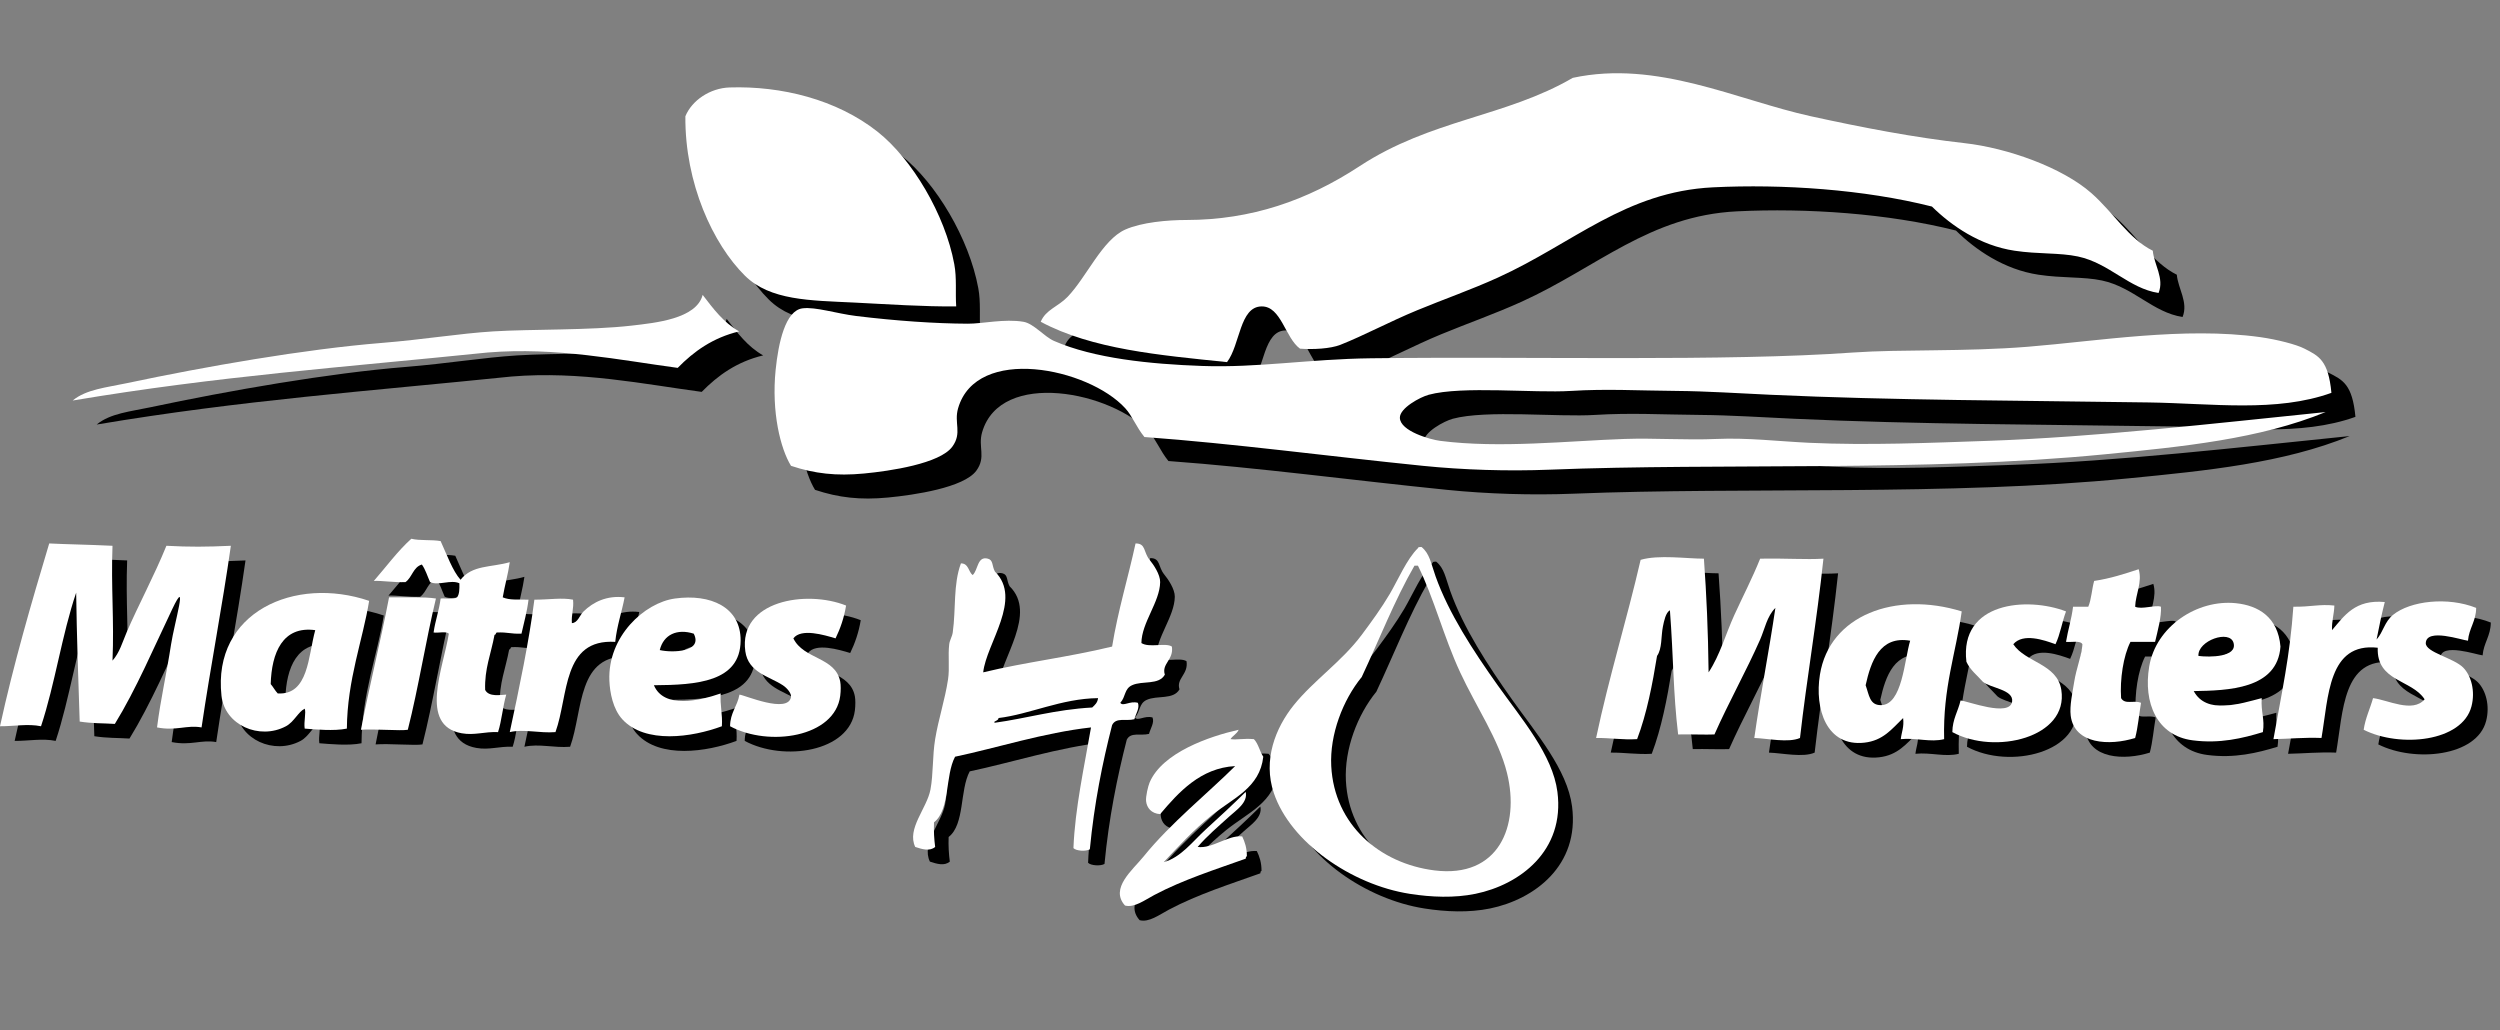 <?xml version="1.0" encoding="UTF-8" standalone="no"?>
<!DOCTYPE svg PUBLIC "-//W3C//DTD SVG 1.1//EN" "http://www.w3.org/Graphics/SVG/1.1/DTD/svg11.dtd">
<svg width="100%" height="100%" viewBox="0 0 512 211" version="1.1" xmlns="http://www.w3.org/2000/svg" xmlns:xlink="http://www.w3.org/1999/xlink" xml:space="preserve" xmlns:serif="http://www.serif.com/" style="fill-rule:evenodd;clip-rule:evenodd;stroke-linejoin:round;stroke-miterlimit:2;">
    <rect x="0" y="0" width="512" height="211" fill="#808080" stroke="none"/>
    <g id="XMLID_1_">
        <g transform="matrix(1,0,0,1,0,-22)">
            <path d="M489.959,157.656C479.77,156.507 479.89,167.746 478.439,176.136C474.939,175.995 471.899,176.316 468.599,176.376C470.279,166.945 472.009,159.165 472.679,149.256C476.179,149.316 478.059,148.686 481.078,149.016C481.028,150.806 480.518,152.136 480.599,154.056C483.139,151.076 485.319,147.736 491.399,148.296C490.769,150.785 490.229,153.365 489.719,155.976C491.099,154.436 491.319,152.376 493.078,150.936C496.618,148.046 504.299,147.165 510.118,149.496C510.089,152.267 508.658,153.637 508.438,156.217C507.238,156.116 499.928,153.547 499.798,156.696C499.718,158.606 505.518,159.726 507.478,161.736C509.108,163.406 509.968,166.526 509.158,169.656C507.278,176.956 494.488,178.186 487.078,174.456C487.438,172.017 488.389,170.166 488.998,167.977C491.978,168.327 497.139,171.097 499.559,168.217C496.93,164.126 489.7,164.636 489.959,157.656Z" style="fill-rule:nonzero;"/>
        </g>
        <g transform="matrix(1,0,0,1,0,-22)">
            <path d="M466.2,167.976C466.011,170.966 466.86,172.176 466.44,174.936C462.31,176.196 457.61,177.346 452.04,176.616C444.73,175.666 441.91,168.927 443.16,161.496C444.54,153.276 452.99,147.717 460.92,148.536C465.471,149.007 469.53,151.347 470.04,157.416C469.431,166.187 459.221,166.416 452.28,166.536C454.91,171.406 461.72,169.136 466.2,167.976ZM453.24,159.336C455.56,159.636 461.2,159.596 460.44,156.695C459.7,153.846 453.02,156.216 453.24,159.336Z" style="fill-rule:nonzero;"/>
        </g>
        <g transform="matrix(1,0,0,1,0,-22)">
            <path d="M440.28,176.136C435.051,177.776 427.82,177.455 427.08,171.575C426.83,169.575 427.45,166.815 427.801,164.615C428.24,161.855 429.311,159.296 429.481,156.935C429.021,156.115 427.281,156.575 426.121,156.455C426.521,153.976 427.251,151.825 427.561,149.256L430.681,149.256C431.321,147.735 431.41,145.665 431.881,143.976C435.221,143.476 438.11,142.526 441,141.576C441.79,144.206 440.36,146.686 440.28,149.257C441.61,149.897 444.43,148.817 445.56,149.257C445.7,151.267 444.87,154.307 444.36,156.456L439.32,156.456C437.85,159.316 437.14,164.177 437.4,167.977C438.21,169.377 439.98,168.327 441.48,168.937C441.07,171.326 440.87,173.926 440.28,176.136Z" style="fill-rule:nonzero;"/>
        </g>
        <g transform="matrix(1,0,0,1,0,-22)">
            <path d="M425.16,166.296C426.681,176.075 411.54,179.686 402.841,174.936C402.87,172.246 404.021,170.676 404.521,168.456C405.891,168.547 414.591,171.936 415.081,168.696C415.451,166.217 410.611,165.926 409.081,164.616C407.921,163.297 406.501,162.236 405.722,160.536C404.262,148.286 418.152,147.156 426.121,150.217C425.311,152.366 424.932,154.937 423.961,156.937C421.611,156.077 417.321,154.587 415.321,156.937C417.79,160.686 424.33,160.926 425.16,166.296Z" style="fill-rule:nonzero;"/>
        </g>
        <g transform="matrix(1,0,0,1,0,-22)">
            <path d="M388.2,169.416C392.591,169.427 393.02,160.177 394.2,156.217C387.99,155.147 386.16,160.487 385.08,165.337C385.81,167.356 385.89,169.416 388.2,169.416ZM404.76,150.216C403.59,158.716 400.88,165.865 401.159,176.376C398.419,177.086 395.409,176.056 392.279,176.376C392.439,174.936 392.989,173.886 392.759,172.056C390.389,174.366 388.649,176.665 384.839,177.096C377.059,177.976 374.599,170.165 375.719,163.176C377.669,150.986 391.16,146.006 404.76,150.216Z" style="fill-rule:nonzero;"/>
        </g>
        <g transform="matrix(1,0,0,1,0,-22)">
            <path d="M338.28,176.376C335.23,176.556 332.79,176.105 329.881,176.136C332.53,163.586 336.151,152.006 339,139.656C342.73,138.566 348.36,139.416 351.96,139.416C352.5,146.977 352.811,153.946 352.92,162.696C355.271,159.127 356.391,154.896 358.2,150.936C359.96,147.096 361.92,143.306 363.48,139.415C369.09,139.315 372.69,139.636 376.44,139.415C375.06,152.455 373.06,163.655 371.64,176.136C369.26,177.186 365.07,176.236 362.28,176.136C363.56,167.096 365.28,158.495 366.6,149.495C364.86,151.225 364.419,153.836 363.48,155.975C360.669,162.365 357.01,168.875 354.12,175.414C352.42,175.505 349.131,175.354 346.681,175.414C345.651,166.835 345.741,159.774 345,149.975C344.131,150.485 343.811,152.115 343.561,153.335C343.161,155.345 343.42,157.864 342.361,159.335C341.43,165.066 340.28,171.106 338.28,176.376Z" style="fill-rule:nonzero;"/>
        </g>
        <g transform="matrix(1,0,0,1,0,-22)">
            <path d="M275.64,181.896C276.26,193.916 285.57,201.846 296.76,203.256C309.949,204.915 314.31,194.155 311.64,183.336C309.95,176.476 305.31,169.745 302.039,162.695C298.6,155.265 296.769,147.725 293.399,140.855L292.679,140.855C288.589,147.965 285.458,156.035 281.879,163.655C278.02,168.376 275.31,175.416 275.64,181.896ZM287.64,146.616C289.329,143.726 291.14,139.456 293.4,137.257C293.44,136.977 293.84,137.057 294.12,137.017C295.801,138.367 296.06,140.367 297,143.017C299.7,150.607 304.69,158.257 309.721,165.337C314.641,172.257 320.981,179.587 321.96,187.177C323.521,199.267 314.25,206.197 305.16,208.057C300.85,208.937 296.181,208.757 291.721,208.057C279.75,206.187 267.281,197.517 263.881,187.416C261.601,180.656 264.221,174.066 267.96,169.416C272.051,164.337 277.78,160.507 281.881,155.017C283.95,152.236 285.919,149.536 287.64,146.616Z" style="fill-rule:nonzero;"/>
        </g>
        <g transform="matrix(1.639,0,0,1.639,-158.981,15)">
            <path d="M314.04,17.256C303.11,17.796 296.601,24.246 287.16,28.536C283.841,30.046 280.39,31.246 277.08,32.616C273.66,34.026 270.44,35.766 267.48,36.936C266.23,37.426 264.08,37.536 262.44,37.416C260.58,36.066 260.09,32.106 257.64,32.136C254.88,32.166 254.98,36.916 253.32,39.096C244.85,38.226 236.45,37.486 230.04,34.056C230.69,32.516 232.19,32.196 233.4,30.936C235.77,28.476 237.73,23.816 240.6,22.536C242.64,21.626 245.88,21.336 248.28,21.336C256.33,21.326 263.341,18.906 269.881,14.616C278.801,8.766 288.131,8.466 296.521,3.576C307.071,1.306 316.991,6.336 326.281,8.376C332.721,9.786 339.141,11.026 345.481,11.736C350.831,12.336 357.67,14.766 361.321,17.976C364.092,20.416 366.001,23.696 369.001,25.176C369.151,26.906 370.461,28.626 369.722,30.456C366.022,29.896 363.581,26.736 359.642,25.896C357.322,25.406 354.702,25.626 351.722,25.176C347.402,24.526 343.842,22.056 341.402,19.656C332.93,17.516 322.75,16.826 314.04,17.256Z" style="fill-rule:nonzero;"/>
        </g>
        <g transform="matrix(1,0,0,1,0,-22)">
            <path d="M241.32,201.576C244.84,200.616 247.24,197.337 249.96,194.856C252.75,192.316 255.55,189.716 258.12,187.176C258.61,189.365 256.181,190.926 254.76,192.216C252.53,194.245 250.27,196.136 248.28,198.455C251.35,198.855 254.42,196.006 257.4,196.296C257.95,197.426 258.37,198.686 258.36,200.376C258.131,200.386 258.17,200.665 258.12,200.855C252.09,203.015 245.3,205.165 239.4,208.295C237.37,209.375 235.31,210.954 233.4,210.454C230.23,206.934 234.98,203.175 237.24,200.375C242.68,193.635 250.51,187.324 255.96,181.895C248.891,182.265 244.371,187.265 240.601,191.735C238.761,191.615 237.871,190.405 237.721,189.095C237.611,188.115 238.151,185.935 238.441,185.255C241.051,179.105 250.731,175.795 256.681,174.454C256.321,175.295 255.481,175.654 255,176.375C256.36,176.564 257.61,176.185 259.801,176.375C260.71,177.305 260.981,178.875 261.721,179.975C261.011,186.365 255.571,188.425 251.16,191.975C247.35,195.046 244.5,198.206 241.32,201.576Z" style="fill-rule:nonzero;"/>
        </g>
        <g transform="matrix(1,0,0,1,0,-22)">
            <path d="M207.48,172.056C207.6,172.606 206.16,172.776 206.76,173.016C213.09,172.156 219.12,170.306 226.68,169.896C227.22,169.396 227.78,168.916 227.88,167.976C220.34,168.066 213.92,171.286 207.48,172.056ZM194.52,198.456C193.42,199.387 191.91,198.946 190.44,198.456C188.65,194.746 192.84,190.557 193.56,186.696C194.16,183.456 193.95,179.837 194.52,176.377C195.2,172.236 196.52,168.356 197.16,164.137C197.51,161.826 197.12,159.326 197.4,156.937C197.5,156.107 198,155.387 198.12,154.537C198.8,149.718 198.19,144.687 199.8,140.378C201.4,140.378 201.3,142.077 202.2,142.777C203.34,141.757 203.11,138.827 205.32,139.417C206.46,139.718 206.11,140.867 206.76,142.058C212.49,147.667 204.98,156.798 204.36,162.698C213.15,160.568 221.66,159.629 230.76,157.418C231.97,149.988 234.02,143.398 235.56,136.299C237.71,136.278 237.14,138.069 238.44,139.658C239.25,140.638 240.62,142.658 240.6,144.219C240.54,148.299 236.79,152.529 236.76,156.698C238.38,157.738 241.7,156.558 243,157.418C243.42,160.148 240.84,160.918 241.56,163.179C240.3,165.379 236.98,164.349 234.84,165.339C233.22,166.089 233.58,167.689 232.44,168.939C233,169.769 234.39,168.479 236.04,168.939C236.46,170.019 235.6,171.199 235.32,172.299C233.55,172.748 231.57,171.859 230.76,173.498C228.79,181.179 227.09,189.578 226.2,198.938C225.37,199.408 223.39,199.278 222.84,198.698C223.16,190.538 225.08,181.908 226.44,173.978C216.79,175.058 207.1,178.188 198.6,179.978C196.53,183.828 197.61,190.828 194.28,193.417C194.21,195.246 194.32,196.896 194.52,198.456Z" style="fill-rule:nonzero;"/>
        </g>
        <g transform="matrix(1.639,0,0,1.639,-158.981,15)">
            <path d="M193.08,28.296C189.1,24.356 185.57,16.766 185.64,8.376C186.46,6.376 188.74,4.856 191.16,4.776C197.61,4.566 204.53,6.266 209.64,10.296C213.96,13.706 218.1,20.666 219.24,26.856C219.57,28.616 219.36,30.396 219.48,32.136C215.45,32.176 210.98,31.866 206.76,31.656C201.21,31.386 196.23,31.406 193.08,28.296Z" style="fill-rule:nonzero;"/>
        </g>
        <g transform="matrix(1.639,0,0,1.639,-158.981,15)">
            <path d="M240.6,44.856C235.97,39.806 222.02,36.936 219.72,44.856C219.18,46.706 220.25,47.936 219,49.656C217.45,51.786 211.21,52.706 207.96,53.016C204.49,53.346 201.79,53.036 198.84,52.056C197.53,49.936 196.38,45.356 196.92,40.056C197.26,36.706 198.13,32.646 200.28,32.376C201.91,32.166 204.5,33.026 207,33.336C212.02,33.946 216.82,34.276 220.92,34.296C222.76,34.306 225.52,33.656 227.88,34.056C229.18,34.276 230.47,35.916 231.72,36.456C236.7,38.626 243.67,39.346 250.2,39.576C257.17,39.826 263.511,38.716 271.32,38.616C291.53,38.366 315.47,39.046 331.56,37.896C337.51,37.476 345.43,37.816 353.4,37.176C362.11,36.476 372.92,34.646 382.44,35.976C384.55,36.276 386.93,36.886 387.96,37.416C389.731,38.326 390.94,38.856 391.32,42.936C384.44,45.406 376.47,44.256 368.52,44.136C352.65,43.896 336.39,43.876 321.24,43.176C317.28,42.996 313.261,42.726 309.48,42.696C304.63,42.656 300.8,42.416 296.28,42.696C291.67,42.986 282.73,42.036 278.52,43.176C277.48,43.456 274.89,44.836 274.919,46.056C274.959,47.726 278.72,48.776 279.959,48.936C287.399,49.896 296.029,48.936 302.999,48.696C306.779,48.566 310.609,48.866 314.52,48.696C318.34,48.526 322.249,48.996 326.04,49.176C333.381,49.516 341.101,49.186 348.36,48.936C361.77,48.476 376.5,46.776 390.6,45.336C382.34,48.716 372.7,49.666 362.999,50.616C340.31,52.836 315.189,51.676 293.64,52.536C288.41,52.746 282.82,52.566 277.8,52.056C265.85,50.846 254.31,49.286 243,48.456C241.95,47.166 241.5,45.836 240.6,44.856Z" style="fill-rule:nonzero;"/>
        </g>
        <g transform="matrix(1.639,0,0,1.639,-158.981,15)">
            <path d="M178.92,34.536C181.83,34.196 187.03,33.706 187.8,30.696C189.12,32.416 190.41,34.166 192.36,35.256C189.07,36.046 186.7,37.756 184.68,39.816C177.51,38.856 169.51,37.186 160.92,37.896C142.99,39.736 127.26,40.836 109.08,43.896C110.76,42.496 113.32,42.266 115.8,41.736C125.66,39.646 138.05,37.476 147.72,36.696C152.94,36.276 157.33,35.526 161.64,35.256C166.35,34.966 173.7,35.136 178.92,34.536Z" style="fill-rule:nonzero;"/>
        </g>
        <g transform="matrix(1,0,0,1,0,-22)">
            <path d="M152.52,173.736C152.54,170.956 154.02,169.636 154.44,167.257C155.44,167.326 164.42,171.257 165,167.736C165.11,167.047 164.25,165.946 163.32,165.337C160.52,163.496 156.24,162.757 155.64,158.377C154.23,147.996 168.15,145.757 176.28,149.017C175.86,151.557 175.09,153.746 174.12,155.737C171.81,155.048 167.07,153.607 165.48,155.737C167.57,160.077 174.14,159.527 175.08,164.617C175.21,165.307 175.21,166.457 175.08,167.497C174.02,175.986 160.48,178.026 152.52,173.736Z" style="fill-rule:nonzero;"/>
        </g>
        <g transform="matrix(1,0,0,1,0,-22)">
            <path d="M136.92,165.336C138.98,170.226 146.32,168.506 150.6,167.016C150.43,169.506 151.01,171.245 150.84,173.736C144.73,176.007 135.12,177.416 130.44,172.297C128.55,170.227 127.9,166.887 127.8,164.377C127.44,155.356 134.96,148.437 141.24,147.576C148.5,146.576 154.74,149.316 154.68,156.217C154.6,164.666 145.69,165.286 136.92,165.336ZM138.12,158.136C140.71,158.736 147.02,158.556 145.08,154.776C141.68,153.696 138.89,154.956 138.12,158.136Z" style="fill-rule:nonzero;"/>
        </g>
        <g transform="matrix(1,0,0,1,0,-22)">
            <path d="M129,156.456C118.1,155.797 119.48,167.416 116.76,174.936C113.45,175.206 110.36,174.256 107.4,174.936C109.34,165.956 111.36,156.286 112.44,147.816C115.46,147.816 118.11,147.356 120.36,147.816C120.55,149.686 119.99,150.806 120.12,152.616C121.33,152.576 121.69,151.026 122.52,150.217C124.5,148.286 127.29,146.906 130.92,147.337C130.33,150.426 129.35,153.126 129,156.456Z" style="fill-rule:nonzero;"/>
        </g>
        <g transform="matrix(1,0,0,1,0,-22)">
            <path d="M104.28,155.016C103.54,158.995 102.21,161.966 102.36,166.296C103.12,167.806 105.52,167.296 106.68,167.256C105.97,169.665 105.76,172.575 105,174.936C102.18,174.816 100.22,175.646 97.56,175.176C88.68,173.606 93.82,161.745 94.92,154.776C94.35,154.226 92.77,154.686 91.8,154.536C92.14,152.076 92.93,150.066 93.24,147.576C94.34,147.476 95.88,147.816 96.6,147.337C97.1,146.717 97.11,145.607 97.08,144.456C95.32,143.637 92.84,145.007 91.08,144.217C90.53,143.007 90.14,141.637 89.4,140.616C87.6,141.137 87.41,143.266 86.04,144.217C83.72,144.317 81.14,143.887 79.56,143.977C82.1,141.077 84.38,137.916 87.24,135.337C88.97,135.767 91.41,135.486 93.24,135.816C94.53,138.627 95.71,141.936 97.32,143.736C99.74,140.676 103.51,141.246 107.4,140.136C107.04,142.656 106.38,144.876 105.96,147.336C107.45,147.955 108.9,147.735 111.24,147.815C110.94,150.315 110.31,152.485 109.8,154.775C107.46,154.845 107.07,154.445 104.76,154.535C104.5,154.596 104.6,155.016 104.28,155.016Z" style="fill-rule:nonzero;"/>
        </g>
        <g transform="matrix(1,0,0,1,0,-22)">
            <path d="M92.28,147.576C90.17,156.347 88.72,165.776 86.52,174.456C84.99,174.727 79.74,174.246 76.92,174.456C78.7,165.276 80.91,156.526 82.68,147.337C86.1,147.376 89.84,147.196 92.28,147.576Z" style="fill-rule:nonzero;"/>
        </g>
        <g transform="matrix(1,0,0,1,0,-22)">
            <path d="M61.56,173.736C56.12,176.636 49.01,173.476 48.36,167.496C46.5,150.366 63.38,142.877 78.6,148.057C77.31,156.047 74.11,164.206 74.04,174.217C71.39,174.767 67.48,174.377 65.4,174.217C65.19,172.797 65.73,170.877 65.4,170.137C64.07,170.796 63.22,172.856 61.56,173.736ZM67.56,154.056C60.87,153.136 58.62,158.716 58.44,165.096C58.96,165.696 59.33,166.446 59.88,167.016C66.22,167.396 66.1,159.346 67.56,154.056Z" style="fill-rule:nonzero;"/>
        </g>
        <g transform="matrix(1,0,0,1,0,-22)">
            <path d="M37.08,136.776C41.83,137.036 45.31,137.006 50.28,136.776C48.49,149.386 46.13,161.426 44.28,173.976C41.19,173.436 39.08,174.746 35.16,173.976C35.93,167.966 37.07,163.226 38.04,156.936C38.69,152.696 41.67,142.636 38.28,149.736C34.56,157.516 30.83,166.266 26.52,173.257C24.02,173.097 21.94,173.187 19.32,172.777C19.02,163.577 18.72,155.367 18.6,146.378C15.68,154.978 14.27,165.088 11.4,173.737C8.69,173.177 5.88,173.758 3,173.737C5.75,161.117 9.42,148.487 13.08,136.298C16.79,136.487 20.55,136.518 26.04,136.777C25.72,145.237 26.4,151.977 26.04,160.298C27.49,158.667 28.08,156.508 28.92,154.537C31.36,148.856 34.6,142.896 37.08,136.776Z" style="fill-rule:nonzero;"/>
        </g>
    </g>
    <g id="XMLID_2_">
        <g transform="matrix(1,0,0,1,0,-22)">
            <path d="M507.12,146.496C507.091,149.267 505.66,150.637 505.44,153.217C504.24,153.116 496.93,150.547 496.8,153.696C496.72,155.606 502.52,156.726 504.48,158.736C506.11,160.406 506.97,163.526 506.16,166.656C504.28,173.956 491.49,175.186 484.08,171.456C484.44,169.017 485.391,167.166 486,164.977C488.98,165.327 494.141,168.097 496.561,165.217C493.931,161.127 486.701,161.637 486.96,154.656C476.771,153.507 476.891,164.746 475.44,173.136C471.94,172.995 468.9,173.316 465.6,173.376C467.28,163.945 469.01,156.165 469.68,146.256C473.18,146.316 475.06,145.686 478.079,146.016C478.029,147.806 477.519,149.136 477.6,151.056C480.14,148.076 482.32,144.736 488.4,145.296C487.77,147.785 487.23,150.365 486.72,152.976C488.1,151.436 488.32,149.376 490.079,147.936C493.62,145.046 501.3,144.166 507.12,146.496Z" style="fill:white;fill-rule:nonzero;"/>
        </g>
        <g transform="matrix(1,0,0,1,0,-22)">
            <path d="M457.919,145.536C462.47,146.007 466.529,148.347 467.039,154.416C466.43,163.187 456.22,163.416 449.279,163.536C451.909,168.406 458.719,166.137 463.199,164.976C463.01,167.966 463.859,169.176 463.439,171.936C459.309,173.196 454.609,174.346 449.039,173.616C441.729,172.666 438.909,165.927 440.159,158.496C441.54,150.276 449.99,144.716 457.919,145.536ZM450.24,156.336C452.56,156.636 458.2,156.596 457.44,153.695C456.7,150.846 450.02,153.216 450.24,156.336Z" style="fill:white;fill-rule:nonzero;"/>
        </g>
        <g transform="matrix(1,0,0,1,0,-22)">
            <path d="M442.56,146.256C442.7,148.266 441.87,151.306 441.36,153.455L436.32,153.455C434.85,156.315 434.14,161.176 434.4,164.976C435.21,166.376 436.98,165.326 438.48,165.936C438.07,168.326 437.87,170.926 437.28,173.136C432.051,174.776 424.82,174.455 424.08,168.575C423.83,166.575 424.45,163.815 424.801,161.615C425.24,158.855 426.311,156.296 426.481,153.935C426.021,153.115 424.281,153.575 423.121,153.455C423.521,150.976 424.251,148.825 424.561,146.256L427.681,146.256C428.321,144.735 428.41,142.665 428.881,140.976C432.221,140.476 435.11,139.526 438,138.576C438.79,141.206 437.36,143.686 437.28,146.257C438.61,146.896 441.43,145.816 442.56,146.256Z" style="fill:white;fill-rule:nonzero;"/>
        </g>
        <g transform="matrix(1,0,0,1,0,-22)">
            <path d="M422.16,163.296C423.681,173.075 408.54,176.686 399.841,171.936C399.87,169.246 401.021,167.676 401.521,165.456C402.891,165.547 411.591,168.936 412.081,165.696C412.451,163.217 407.611,162.926 406.081,161.616C404.921,160.297 403.501,159.236 402.722,157.536C401.262,145.286 415.152,144.156 423.121,147.217C422.311,149.366 421.932,151.937 420.961,153.937C418.611,153.077 414.321,151.587 412.321,153.937C414.79,157.686 421.33,157.926 422.16,163.296Z" style="fill:white;fill-rule:nonzero;"/>
        </g>
        <g transform="matrix(1,0,0,1,0,-22)">
            <path d="M401.76,147.216C400.59,155.716 397.88,162.865 398.159,173.376C395.419,174.086 392.409,173.056 389.279,173.376C389.439,171.936 389.989,170.886 389.759,169.056C387.389,171.366 385.649,173.665 381.839,174.096C374.059,174.976 371.599,167.165 372.719,160.176C374.669,147.986 388.16,143.006 401.76,147.216ZM391.2,153.216C384.99,152.146 383.16,157.486 382.08,162.336C382.81,164.356 382.891,166.415 385.2,166.415C389.59,166.426 390.02,157.176 391.2,153.216Z" style="fill:white;fill-rule:nonzero;"/>
        </g>
        <g transform="matrix(1.639,0,0,1.639,-158.981,15)">
            <path d="M384.959,34.416C386.73,35.326 387.939,35.856 388.319,39.936C381.439,42.406 373.469,41.256 365.519,41.136C349.649,40.896 333.389,40.876 318.239,40.176C314.279,39.996 310.26,39.726 306.479,39.696C301.629,39.656 297.799,39.416 293.279,39.696C288.669,39.986 279.729,39.036 275.519,40.176C274.479,40.456 271.889,41.836 271.918,43.056C271.958,44.726 275.719,45.776 276.958,45.936C284.398,46.896 293.028,45.936 299.998,45.696C303.778,45.566 307.608,45.866 311.519,45.696C315.339,45.526 319.248,45.996 323.039,46.176C330.38,46.516 338.1,46.186 345.359,45.936C358.769,45.476 373.499,43.776 387.599,42.336C379.339,45.716 369.699,46.666 359.998,47.616C337.309,49.836 312.188,48.676 290.639,49.536C285.409,49.746 279.819,49.566 274.799,49.056C262.849,47.846 251.309,46.286 239.999,45.456C238.949,44.166 238.499,42.836 237.599,41.856C232.969,36.806 219.019,33.936 216.719,41.856C216.179,43.706 217.249,44.936 215.999,46.656C214.449,48.786 208.209,49.706 204.959,50.016C201.489,50.346 198.789,50.036 195.839,49.056C194.529,46.936 193.379,42.356 193.919,37.056C194.259,33.706 195.129,29.646 197.279,29.376C198.909,29.166 201.499,30.026 203.999,30.336C209.019,30.946 213.819,31.276 217.919,31.296C219.759,31.306 222.519,30.656 224.879,31.056C226.179,31.276 227.469,32.916 228.719,33.456C233.699,35.626 240.669,36.346 247.199,36.576C254.169,36.826 260.51,35.716 268.319,35.616C288.529,35.366 312.469,36.046 328.559,34.896C334.509,34.476 342.429,34.816 350.399,34.176C359.109,33.476 369.919,31.646 379.439,32.976C381.55,33.276 383.93,33.886 384.959,34.416Z" style="fill:white;fill-rule:nonzero;"/>
        </g>
        <g transform="matrix(1,0,0,1,0,-22)">
            <path d="M360.48,136.416C366.09,136.316 369.69,136.637 373.44,136.416C372.06,149.456 370.06,160.656 368.64,173.137C366.26,174.187 362.07,173.237 359.28,173.137C360.56,164.097 362.28,155.496 363.6,146.496C361.86,148.226 361.419,150.837 360.48,152.976C357.669,159.366 354.01,165.876 351.12,172.415C349.42,172.506 346.131,172.355 343.681,172.415C342.651,163.836 342.741,156.775 342,146.976C341.131,147.486 340.811,149.116 340.561,150.336C340.161,152.346 340.42,154.865 339.361,156.336C338.431,162.065 337.281,168.106 335.281,173.376C332.231,173.556 329.791,173.105 326.882,173.136C329.531,160.586 333.152,149.006 336.001,136.656C339.731,135.566 345.361,136.416 348.961,136.416C349.501,143.977 349.812,150.946 349.921,159.696C352.272,156.127 353.392,151.896 355.201,147.936C356.959,144.096 358.919,140.306 360.48,136.416Z" style="fill:white;fill-rule:nonzero;"/>
        </g>
        <g transform="matrix(1.639,0,0,1.639,-158.981,15)">
            <path d="M366,22.176C366.15,23.906 367.46,25.626 366.721,27.456C363.021,26.896 360.58,23.736 356.641,22.896C354.321,22.406 351.701,22.626 348.721,22.176C344.401,21.526 340.841,19.056 338.401,16.656C329.931,14.516 319.751,13.826 311.041,14.256C300.111,14.796 293.602,21.246 284.161,25.536C280.842,27.046 277.391,28.246 274.081,29.616C270.661,31.026 267.441,32.766 264.481,33.936C263.231,34.426 261.081,34.536 259.441,34.416C257.581,33.066 257.091,29.106 254.641,29.136C251.881,29.166 251.981,33.916 250.321,36.096C241.851,35.226 233.451,34.486 227.041,31.056C227.691,29.516 229.191,29.196 230.401,27.936C232.771,25.476 234.731,20.816 237.601,19.536C239.641,18.626 242.881,18.336 245.281,18.336C253.331,18.326 260.342,15.906 266.882,11.616C275.802,5.766 285.132,5.466 293.522,0.576C304.072,-1.694 313.992,3.336 323.282,5.376C329.722,6.786 336.142,8.026 342.482,8.736C347.832,9.336 354.671,11.766 358.322,14.976C361.09,17.416 363,20.696 366,22.176Z" style="fill:white;fill-rule:nonzero;"/>
        </g>
        <g transform="matrix(1,0,0,1,0,-22)">
            <path d="M318.959,184.176C320.52,196.266 311.249,203.196 302.159,205.056C297.849,205.936 293.18,205.756 288.72,205.056C276.749,203.186 264.28,194.516 260.88,184.415C258.6,177.655 261.22,171.065 264.959,166.415C269.05,161.336 274.779,157.506 278.88,152.016C280.949,149.236 282.919,146.536 284.64,143.616C286.329,140.726 288.14,136.456 290.4,134.257C290.44,133.977 290.84,134.057 291.12,134.017C292.801,135.367 293.06,137.367 294,140.017C296.7,147.607 301.69,155.257 306.721,162.337C311.64,169.256 317.98,176.586 318.959,184.176ZM293.76,200.256C306.949,201.915 311.31,191.155 308.64,180.336C306.95,173.476 302.31,166.745 299.039,159.695C295.6,152.265 293.769,144.725 290.399,137.855L289.679,137.855C285.589,144.965 282.458,153.035 278.879,160.655C275.019,165.376 272.309,172.415 272.639,178.895C273.26,190.916 282.57,198.846 293.76,200.256Z" style="fill:white;fill-rule:nonzero;"/>
        </g>
        <g transform="matrix(1,0,0,1,0,-22)">
            <path d="M256.8,173.376C257.709,174.306 257.98,175.876 258.72,176.976C258.01,183.366 252.57,185.426 248.159,188.976C244.349,192.046 241.499,195.205 238.319,198.576C241.839,197.616 244.239,194.337 246.959,191.856C249.749,189.316 252.549,186.716 255.119,184.176C255.609,186.365 253.179,187.926 251.759,189.216C249.529,191.245 247.269,193.136 245.279,195.455C248.349,195.855 251.419,193.006 254.399,193.296C254.949,194.426 255.369,195.686 255.359,197.376C255.13,197.386 255.169,197.665 255.119,197.855C249.089,200.015 242.299,202.165 236.399,205.295C234.369,206.375 232.309,207.954 230.399,207.454C227.229,203.934 231.979,200.175 234.239,197.375C239.679,190.635 247.509,184.324 252.959,178.895C245.889,179.265 241.369,184.265 237.599,188.735C235.759,188.615 234.869,187.405 234.719,186.095C234.609,185.115 235.149,182.935 235.439,182.255C238.049,176.105 247.729,172.795 253.679,171.454C253.319,172.295 252.479,172.654 251.999,173.375C253.36,173.566 254.61,173.186 256.8,173.376Z" style="fill:white;fill-rule:nonzero;"/>
        </g>
        <g transform="matrix(1,0,0,1,0,-22)">
            <path d="M240,154.416C240.42,157.146 237.84,157.916 238.56,160.177C237.3,162.377 233.98,161.347 231.84,162.337C230.22,163.087 230.58,164.687 229.44,165.937C230,166.767 231.39,165.477 233.04,165.937C233.46,167.017 232.6,168.197 232.32,169.297C230.55,169.746 228.57,168.857 227.76,170.496C225.79,178.177 224.09,186.576 223.2,195.936C222.37,196.406 220.39,196.276 219.84,195.696C220.16,187.536 222.08,178.906 223.44,170.976C213.79,172.056 204.1,175.186 195.6,176.976C193.53,180.826 194.61,187.826 191.28,190.415C191.21,192.245 191.32,193.895 191.52,195.455C190.42,196.386 188.91,195.945 187.44,195.455C185.65,191.745 189.84,187.556 190.56,183.695C191.16,180.455 190.95,176.836 191.52,173.376C192.2,169.235 193.52,165.355 194.16,161.136C194.51,158.825 194.12,156.325 194.4,153.936C194.5,153.106 195,152.386 195.12,151.536C195.8,146.717 195.19,141.686 196.8,137.377C198.4,137.377 198.3,139.076 199.2,139.776C200.34,138.756 200.11,135.826 202.32,136.416C203.46,136.717 203.11,137.866 203.76,139.057C209.49,144.666 201.98,153.797 201.36,159.697C210.15,157.567 218.66,156.628 227.76,154.417C228.97,146.987 231.02,140.397 232.56,133.298C234.71,133.277 234.14,135.068 235.44,136.657C236.25,137.637 237.62,139.657 237.6,141.218C237.54,145.298 233.79,149.528 233.76,153.697C235.38,154.736 238.7,153.556 240,154.416ZM223.68,166.896C224.22,166.396 224.78,165.916 224.88,164.976C217.34,165.066 210.92,168.286 204.48,169.056C204.6,169.606 203.16,169.776 203.76,170.016C210.09,169.156 216.12,167.306 223.68,166.896Z" style="fill:white;fill-rule:nonzero;"/>
        </g>
        <g transform="matrix(1.639,0,0,1.639,-158.981,15)">
            <path d="M216.48,29.136C212.45,29.176 207.98,28.866 203.76,28.656C198.21,28.386 193.23,28.406 190.08,25.296C186.1,21.356 182.57,13.766 182.64,5.376C183.46,3.376 185.74,1.856 188.16,1.776C194.61,1.566 201.53,3.266 206.64,7.296C210.96,10.706 215.1,17.666 216.24,23.856C216.57,25.616 216.36,27.396 216.48,29.136Z" style="fill:white;fill-rule:nonzero;"/>
        </g>
        <g transform="matrix(1.639,0,0,1.639,-158.981,15)">
            <path d="M189.36,32.256C186.07,33.046 183.7,34.756 181.68,36.816C174.51,35.856 166.51,34.186 157.92,34.896C139.99,36.736 124.26,37.836 106.08,40.896C107.76,39.496 110.32,39.266 112.8,38.736C122.66,36.646 135.05,34.476 144.72,33.696C149.94,33.276 154.33,32.526 158.64,32.256C163.35,31.966 170.7,32.136 175.92,31.536C178.83,31.196 184.03,30.706 184.8,27.696C186.12,29.416 187.41,31.166 189.36,32.256Z" style="fill:white;fill-rule:nonzero;"/>
        </g>
        <g transform="matrix(1,0,0,1,0,-22)">
            <path d="M172.08,161.616C172.21,162.306 172.21,163.456 172.08,164.496C171.02,172.986 157.48,175.026 149.52,170.736C149.54,167.956 151.02,166.636 151.44,164.257C152.44,164.326 161.42,168.257 162,164.736C162.11,164.047 161.25,162.946 160.32,162.337C157.52,160.496 153.24,159.757 152.64,155.377C151.23,144.996 165.15,142.757 173.28,146.017C172.86,148.557 172.09,150.746 171.12,152.737C168.81,152.048 164.07,150.607 162.48,152.737C164.57,157.076 171.14,156.526 172.08,161.616Z" style="fill:white;fill-rule:nonzero;"/>
        </g>
        <g transform="matrix(1,0,0,1,0,-22)">
            <path d="M138.24,144.576C145.5,143.576 151.74,146.316 151.68,153.217C151.6,161.666 142.69,162.286 133.92,162.337C135.98,167.227 143.32,165.507 147.6,164.017C147.43,166.507 148.01,168.246 147.84,170.737C141.73,173.008 132.12,174.417 127.44,169.298C125.55,167.228 124.9,163.888 124.8,161.378C124.44,152.356 131.96,145.436 138.24,144.576ZM135.12,155.136C137.71,155.736 144.02,155.556 142.08,151.776C138.68,150.696 135.89,151.956 135.12,155.136Z" style="fill:white;fill-rule:nonzero;"/>
        </g>
        <g transform="matrix(1,0,0,1,0,-22)">
            <path d="M119.52,147.216C121.5,145.285 124.29,143.905 127.92,144.336C127.33,147.426 126.35,150.126 126,153.455C115.1,152.796 116.48,164.415 113.76,171.935C110.45,172.205 107.36,171.255 104.4,171.935C106.34,162.955 108.36,153.285 109.44,144.815C112.46,144.815 115.11,144.355 117.36,144.815C117.55,146.685 116.99,147.805 117.12,149.615C118.33,149.576 118.69,148.026 119.52,147.216Z" style="fill:white;fill-rule:nonzero;"/>
        </g>
        <g transform="matrix(1,0,0,1,0,-22)">
            <path d="M102.96,144.336C104.45,144.955 105.9,144.735 108.24,144.815C107.94,147.315 107.31,149.485 106.8,151.775C104.46,151.845 104.07,151.445 101.76,151.535C101.5,151.596 101.6,152.015 101.28,152.015C100.54,155.994 99.21,158.965 99.36,163.295C100.12,164.805 102.52,164.295 103.68,164.255C102.97,166.664 102.76,169.574 102,171.935C99.18,171.815 97.22,172.645 94.56,172.175C85.68,170.605 90.82,158.744 91.92,151.775C91.35,151.225 89.77,151.685 88.8,151.535C89.14,149.075 89.93,147.065 90.24,144.575C91.34,144.475 92.88,144.815 93.6,144.336C94.1,143.716 94.11,142.606 94.08,141.455C92.32,140.636 89.84,142.006 88.08,141.216C87.53,140.006 87.14,138.636 86.4,137.615C84.6,138.136 84.41,140.265 83.04,141.216C80.72,141.316 78.14,140.886 76.56,140.976C79.1,138.076 81.38,134.915 84.24,132.336C85.97,132.766 88.41,132.485 90.24,132.815C91.53,135.626 92.71,138.935 94.32,140.735C96.74,137.675 100.51,138.245 104.4,137.135C104.04,139.656 103.38,141.876 102.96,144.336Z" style="fill:white;fill-rule:nonzero;"/>
        </g>
        <g transform="matrix(1,0,0,1,0,-22)">
            <path d="M79.68,144.336C83.1,144.376 86.84,144.195 89.28,144.575C87.17,153.346 85.72,162.775 83.52,171.455C81.99,171.726 76.74,171.245 73.92,171.455C75.7,162.276 77.91,153.526 79.68,144.336Z" style="fill:white;fill-rule:nonzero;"/>
        </g>
        <g transform="matrix(1,0,0,1,0,-22)">
            <path d="M75.6,145.056C74.31,153.046 71.11,161.205 71.04,171.216C68.39,171.766 64.48,171.376 62.4,171.216C62.19,169.796 62.73,167.876 62.4,167.136C61.07,167.796 60.22,169.856 58.56,170.736C53.12,173.636 46.01,170.476 45.36,164.496C43.5,147.366 60.38,139.876 75.6,145.056ZM64.56,151.056C57.87,150.136 55.62,155.716 55.44,162.096C55.96,162.696 56.33,163.446 56.88,164.016C63.22,164.396 63.1,156.346 64.56,151.056Z" style="fill:white;fill-rule:nonzero;"/>
        </g>
        <g transform="matrix(1,0,0,1,0,-22)">
            <path d="M34.08,133.776C38.83,134.036 42.31,134.006 47.28,133.776C45.49,146.386 43.13,158.426 41.28,170.976C38.19,170.436 36.08,171.746 32.16,170.976C32.93,164.966 34.07,160.226 35.04,153.936C35.69,149.696 38.67,139.636 35.28,146.736C31.56,154.516 27.83,163.266 23.52,170.257C21.02,170.097 18.94,170.187 16.32,169.777C16.02,160.577 15.72,152.367 15.6,143.378C12.68,151.978 11.27,162.088 8.4,170.737C5.69,170.177 2.88,170.758 0,170.737C2.75,158.117 6.42,145.487 10.08,133.298C13.79,133.487 17.55,133.518 23.04,133.777C22.72,142.237 23.4,148.977 23.04,157.298C24.49,155.667 25.08,153.508 25.92,151.537C28.36,145.856 31.6,139.896 34.08,133.776Z" style="fill:white;fill-rule:nonzero;"/>
        </g>
    </g>
</svg>
